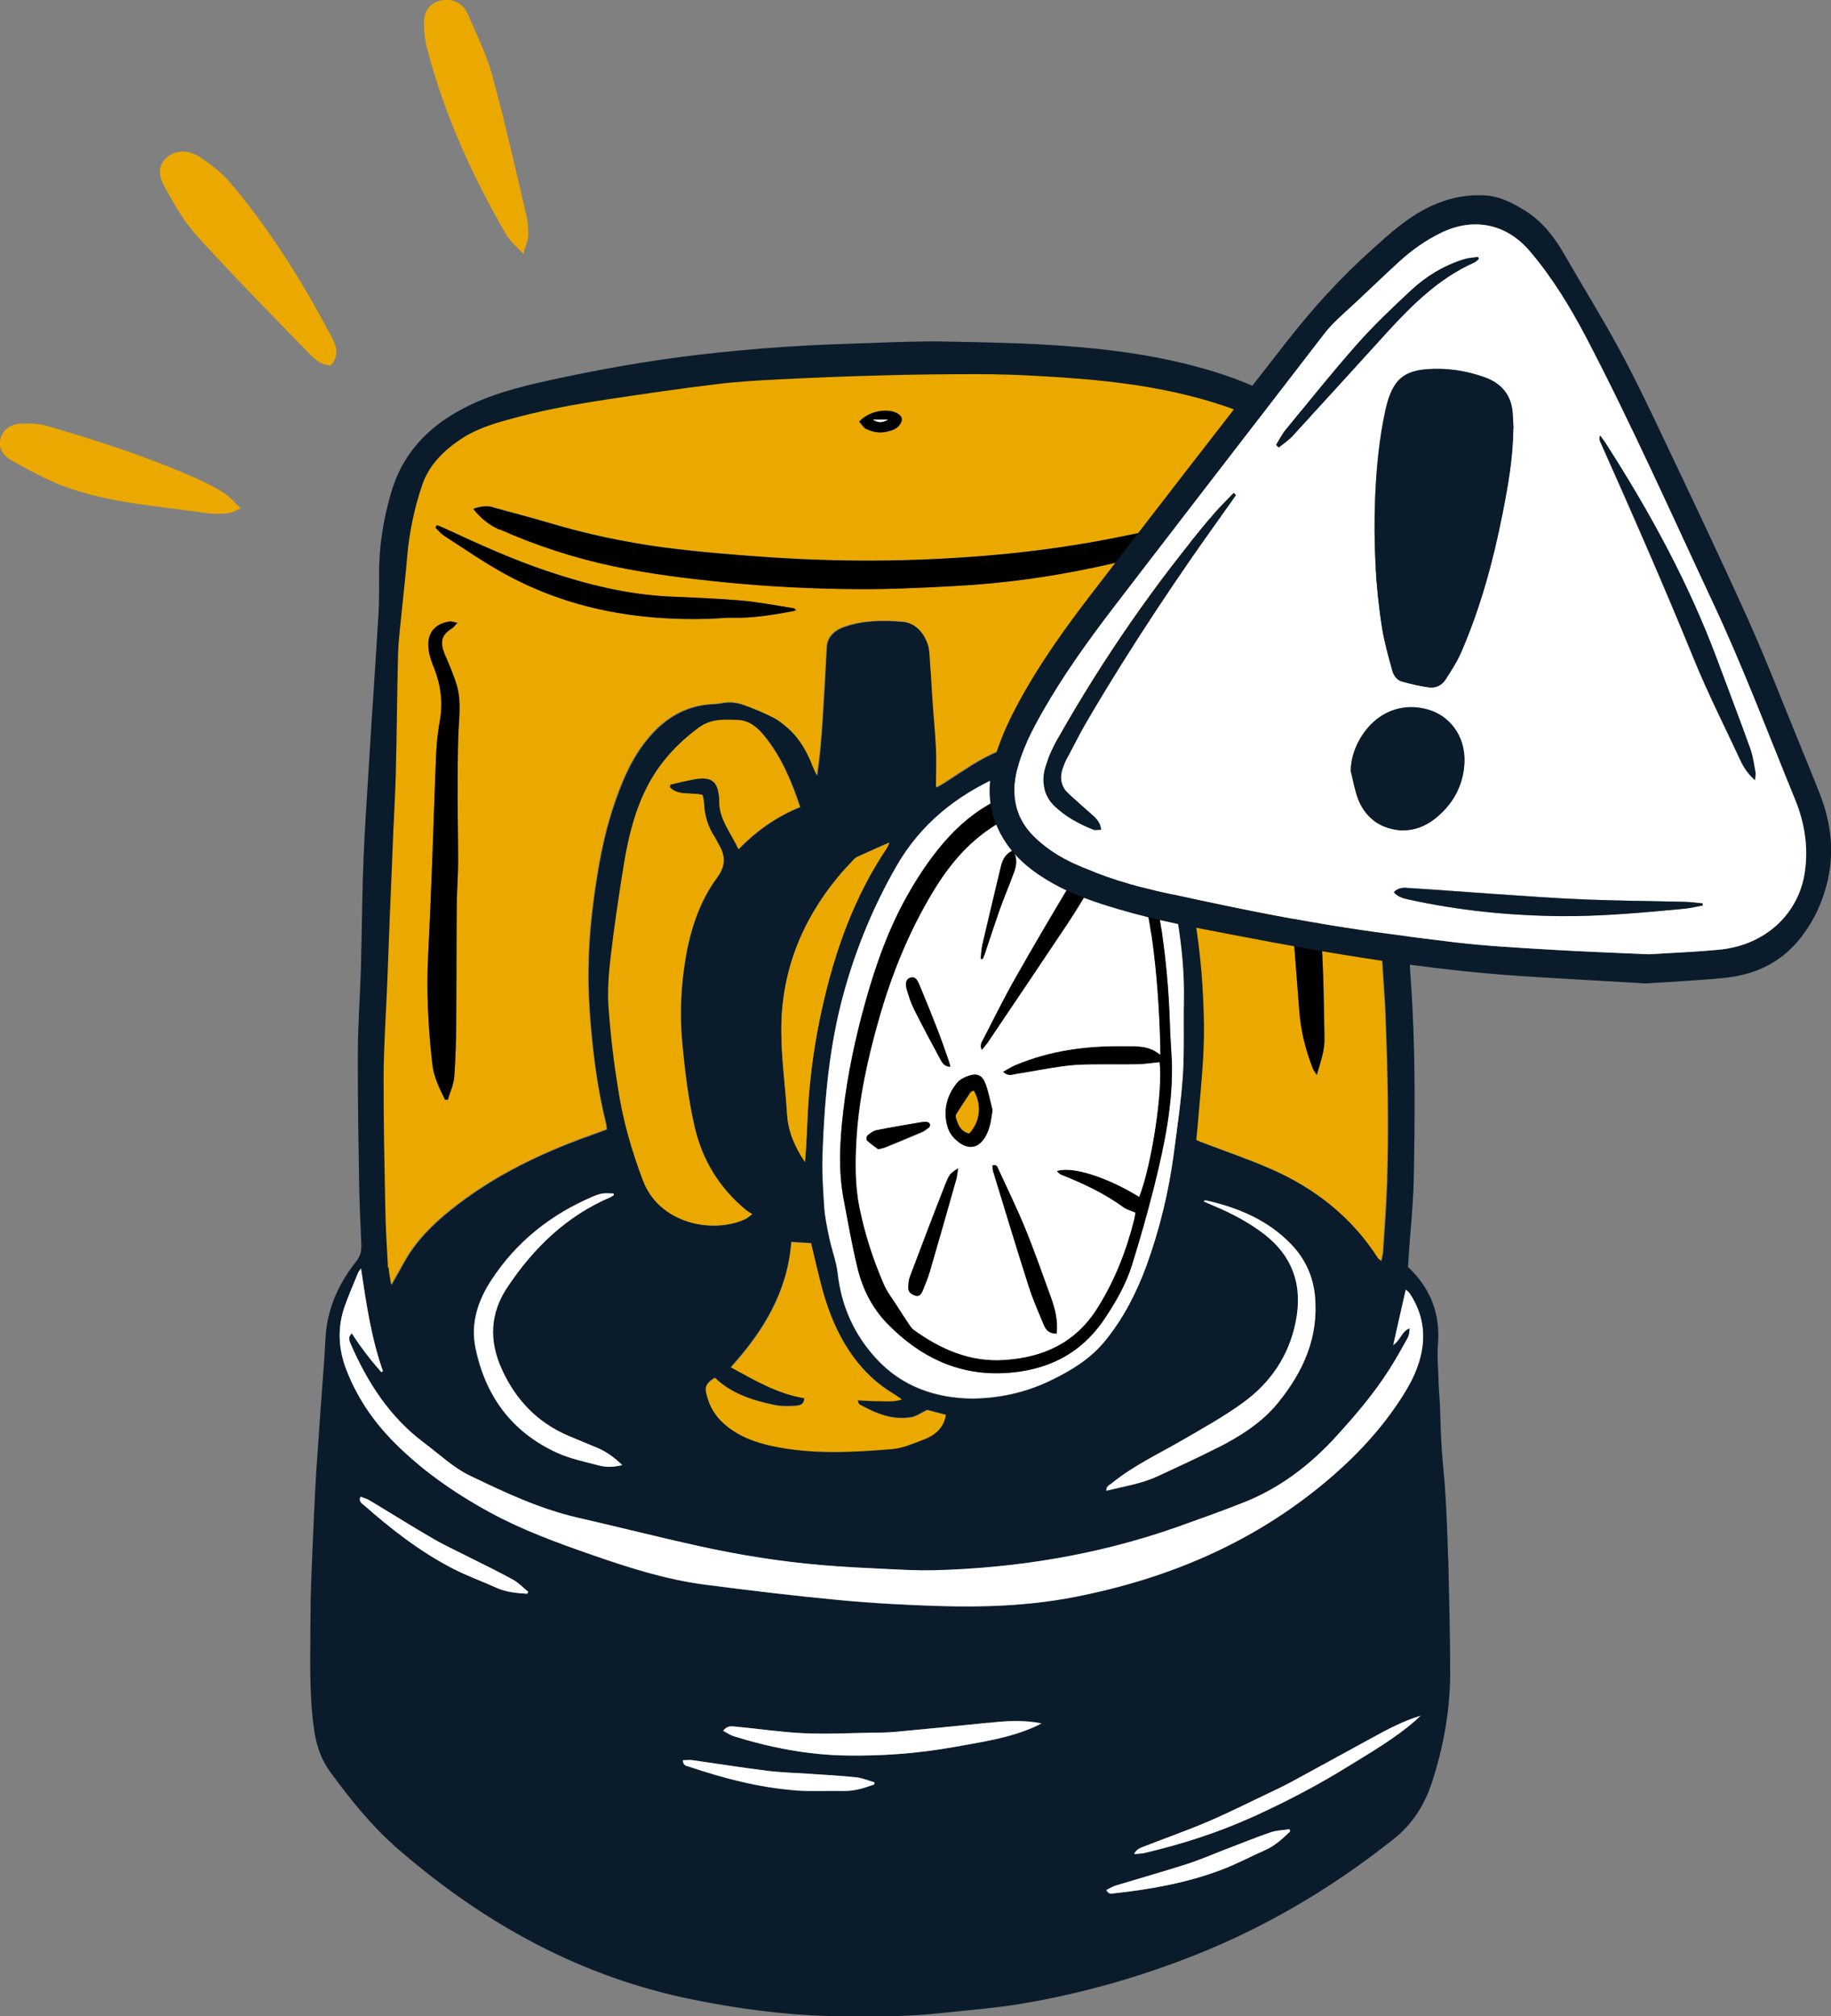 <?xml version="1.0" encoding="UTF-8"?>
<svg xmlns="http://www.w3.org/2000/svg" version="1.1" viewBox="0 0 1051.5 1158.1">
  <rect x="0" y="0" width="1051.5" height="1158.1" fill="#808080" stroke="none"/>
  <defs>
    <style>
      .cls-1 {
        fill: #0a1c2b;
      }

      .cls-2 {
        fill: #fff;
      }

      .cls-3 {
        fill: #eba900;
      }
    </style>
  </defs>
  <!-- Generator: Adobe Illustrator 28.6.0, SVG Export Plug-In . SVG Version: 1.2.0 Build 709)  -->
  <g>
    <g id="Layer_1">
      <g>
        <g>
          <path class="cls-1" d="M831.6,894.9c-.3-12-.8-24-1.5-36-.5-9.2-1.6-18.3-2.2-27.4-.5-8.2-.7-16.5-1-24.7-.2-4.7-.7-9.3-.8-14-.1-6.9-.9-13.7-.3-20.7,1.4-17.2-4.1-32.1-17.2-44.4.1-1.8.2-3.5.3-5.2,1-15.3,2.7-30.6,3-46,.7-37.7,1-75.4-1.7-113.1-1.1-15.1-1.5-30.3-2.3-45.5-1-18.5-2.1-37-3.4-55.5-1.4-21.5-2.8-43-4.6-64.4-1.3-14.9-2.6-29.9-5-44.6-3.9-24-8.8-47.9-13.2-71.8-3-16.5-11.3-29.5-25.1-39.2-18.9-13.3-39.5-23-61.6-29.6-28.2-8.4-57.1-12.3-86.3-14.3-21.5-1.5-43.1-1.9-64.6-2.3-13.9-.3-27.8.2-41.6.7-17.2.6-34.5,1.1-51.7,2.3-16.4,1.1-32.8,2.6-49.2,4.5-29.2,3.4-58.2,8.6-86.9,14.9-17.2,3.8-34.3,8.2-50,16.7-19.7,10.6-33.8,25.9-40.1,47.7-4.6,15.7-7.1,31.8-6.9,48.2,0,6.9.1,13.9-.3,20.8-1.3,21.9-2.8,43.7-4.2,65.6-.5,8-1,16.1-1.5,24.1-1,16.8-2.2,33.6-2.9,50.5-.7,16.1-.8,32.2-1.2,48.4-.1,6-.2,12-.4,18-.6,15.7-1.7,31.4-1.7,47.2-.1,23.8.3,47.7.7,71.5.2,12.4.7,24.7,1.3,37.1.2,4-.5,7.1-3.1,10.3-8.5,10.8-14.5,22.8-16.7,36.4-1,6.4-1,13.1-1.5,19.6-1.5,21.1-3.1,42.2-4.5,63.3-1,15.7-1.6,31.4-2.3,47.2-.5,12.6-1.1,25.1-1.1,37.7,0,20.6-.9,41.2,1.7,61.8,1.2,10,3.7,19,9.9,27.4,11.7,16,24,31.2,39,44.2,49.4,42.7,104.9,73.4,169.6,86.3,25.4,5.1,51,8.6,76.9,9.3,22.1.6,44.3.6,66.3-1.8,14.7-1.6,29.5-2.7,44.1-5.1,37.1-6.2,73.1-16.6,107.9-31.1,38.5-16.1,73.8-37.6,106.5-63.5,10.9-8.6,17.9-19.7,22.1-32.6,6.6-20.2,10.4-41.1,10.5-62.4,0-22.1-.6-44.3-1.1-66.4ZM594.2,991.8c-14.9,6.7-30.9,8.9-46.8,11.7-20.2,3.6-40.5,5.1-61,4.8-22.3-.3-43.9-4.5-65.1-11.1-2-.6-3.7-1.9-6-3.1,2.3-3.1,4.9-2.6,7.1-2.4,13,1.2,26,3.2,39.1,3.8,13.1.6,26.2,0,39.4-.3,4.5,0,9-.1,13.5-.5,17.7-1.7,35.4-3.4,53-5.2,10-1,19.9-1.9,30.7.3-1.7.9-2.8,1.5-3.9,1.9ZM457,1028.4c-21-1.6-41.3-6.9-61.3-13.6-1.4-.5-3.5-.5-3.6-3.7,1.9,0,3.9-.4,5.7,0,14.1,2,28.1,4.2,42.2,6,7.8,1,15.7,1.2,23.5,1.7,9.3.6,18.7,1.1,28,2.1,3.6.4,7.1,1.9,10.6,2.9,0,.4-.2.9-.2,1.3-5.6,1.9-11.3,3.8-17.4,3.7-9.2-.2-18.4.3-27.5-.3ZM302.7,915.4c-6-.4-11.9-.9-17.5-3.4-8.4-3.8-17.1-6.9-25.2-11.1-18.8-9.7-35.3-22.5-51.1-36.5-1.1-1-3-1.8-1.9-4.8,1.8.7,3.7,1.2,5.3,2.2,12.2,7.3,24.2,14.9,36.5,22,6.8,3.9,14,7.2,21,10.8,8.3,4.2,16.8,8.3,25,12.8,3.2,1.8,5.8,4.5,8.6,6.9-.2.4-.5.7-.7,1.1ZM640.5,1083.1c13.6-4.1,27.3-8,40.8-12.3,7.5-2.4,14.7-5.5,22.1-8.4,8.7-3.3,17.4-6.9,26.2-9.9,3.4-1.2,7.2-1.2,10.9-1.8.1.4.2.9.3,1.3-4.3,4.1-8.6,8.2-14.3,10.7-8.4,3.7-16.5,8-25.1,11.3-19.7,7.4-40.4,11.1-61.3,13.5-1.5.2-3.4,1-4.9-1.8,1.7-.8,3.4-2,5.2-2.5ZM719.8,1043.4c-20.3,9.2-41.1,15.8-62.1,20.8-2,.5-3.9.4-6.3.7,1.2-2.8,3.7-3.6,5.8-4.4,12.2-4.8,24.5-9,36.5-14.2,12-5.2,23.8-11.1,35.6-16.7,4.1-1.9,8.1-3.9,12.1-6,15.6-8.4,31.1-16.9,46.7-25.5,8.8-4.8,17.5-9.5,27.9-12.7-1.3,1.2-2.1,2-3,2.8-11.7,10.2-25.6,18.3-39.2,26.7-17.3,10.7-35.3,20.1-54,28.6ZM222.8,564.6c.5-13.1,1-26.2,1.5-39.3.6-15.4,1.2-30.7,1.9-46.1.5-11.6,1.2-23.2,1.5-34.8.5-22.9.6-45.8,1.3-68.7.2-8.8,1.5-17.5,2.3-26.3.9-9.7,2.1-19.3,2.9-29,1.1-14.3,4.1-28.3,8.7-41.7,3.8-11.1,11.9-19.3,21.7-25.9,7.7-5.2,16.4-8.3,25.2-10.8,19.5-5.6,39.4-9.3,59.4-12.3,20.7-3.1,41.5-6.1,62.3-8.7,12.1-1.5,24.3-2.2,36.4-2.8,19.8-1,39.7-1.8,59.5-2.3,18-.5,36-.7,54-.7,12,0,24,.4,36,1.1,33,1.8,65.8,5,97.6,14.5,19.3,5.8,37.7,13.7,54.1,25.8,10.2,7.6,17.1,17.4,19.7,29.9,2.5,12.1,4.6,24.3,6.6,36.5,3.8,23.3,6.8,46.7,8.3,70.3,1,16.3,2.3,32.5,3.3,48.7,1.2,18.1,2.3,36.3,3.4,54.4.7,12,1.5,23.9,2.2,35.9,1,14.8,2,29.5,2.9,44.3.2,3.2.3,6.4.4,9.6,1.2,31,1.8,61.9.8,92.9-.4,13.3-1.4,26.6-2.3,39.8-.1,1.7-.6,3.3-1,5.4-.9-.7-1.5-1.1-1.8-1.6-15.1-23.4-36.1-40-61.4-51.1-13.2-5.8-26.9-10.4-40.4-15.6-.7-.3-1.3-.5-2.4-1,.2-2.1.4-4.1.6-6.1,1-11.9,2.2-23.9,3-35.8.5-8.2.9-16.5.8-24.7-.6-40.2-6.3-79.5-20.1-117.5-3.5-9.6-7.9-18.8-15-26.2-14.3-15-31.4-22.7-52.5-19.8-4.1.6-8.2.9-12.2,1.5-12.3,1.8-23.4,6.7-33.8,13.2-5.2,3.3-10.4,6.7-15.6,10.1-1.2.8-2.5,1.4-4.7,2.7,0-8.1.3-15,0-21.9-.4-9.3-1.3-18.7-2-28-.5-7.1-.8-14.2-1.4-21.3-.3-4.1-.2-8.5-1.8-12.2-2.6-6.2-7.3-11.2-14.4-11.8-11-.9-22.1-.9-32.8,2.8-1.2.4-2.5.9-3.6,1.5-4.2,2.3-6.8,5.6-7,10.7-.7,14-1.5,28.1-2.4,42.1-.7,10.3-1.5,20.5-3.1,31.2-.8-1.7-1.6-3.3-2.3-5-3.1-8.2-7.2-15.7-13.8-21.6-2.8-2.5-5.7-4.9-9-6.6-5.3-2.7-10.9-5.1-16.5-7.1-4.2-1.6-8.7-2.1-13.3-1.2-3.5.7-7.1.5-10.6,1.1-14.6,2.4-25.3,10.7-34,22.2-8.5,11.3-13.5,24.2-17.9,37.4-5.6,17.2-8.6,34.9-11,52.8-2.8,21.1-3.7,42.3-2.2,63.4,1.5,21.9,4.2,43.6,9.5,65,.2.7.2,1.5.3,2.9-2.3.8-4.7,1.7-7.1,2.6-26.3,9.3-51.5,20.8-74.2,37.3-11.1,8.1-21.6,16.9-29.8,28.1-4.1,5.5-7.1,11.8-10.6,17.8-.5.8-.9,1.6-1.9,3.5-.6-4-1.2-6.7-1.4-9.6-.6-10.9-1.3-21.7-1.5-32.6-.5-25.9-1.2-51.8-1-77.7,0-17.8,1.4-35.6,2.1-53.4ZM287.9,786.2c7.9,17.6,20.4,30.8,38.4,38.5,5.5,2.3,11.1,4.6,16.6,6.9,5.2,2.2,9.6,5.4,14.3,9.9-5,1.2-9.1,1.3-13,.3-8.3-2.2-16.9-4-24.7-7.5-25.8-11.9-41-32.7-46.6-60.3-2.8-14.2,1.6-27.2,9.3-39,14.3-21.8,33.9-37.4,57.8-47.6,1.9-.8,3.9-1.6,5.9-1.9,2-.3,4.2,0,6.3,0,0,.3,0,.7.1,1-.6.4-1.1.8-1.7,1-25.4,10.8-44.3,29-59.4,51.7-10.1,15.1-10.7,30.8-3.4,47ZM493.4,806.4c9.3,5.2,18.9,9.3,29.8,7.5,2.9-.5,5.6-2.5,9.2-4.2,2.9.8,6.9,1.8,10.7,2.8-1.3,7.6-6.5,11.7-13.1,14.2-5.8,2.2-11.6,4.8-17.6,5.3-23.2,1.9-46.4,3.2-69.4-1.8-9.3-2-18-5.2-25.5-11.2-5.3-4.2-9.1-9.4-11.1-15.9-1.6-5.4-2.4-7.9,4.1-11.9,9.5,9.1,21.5,13,34,15.6,4,.8,8.2.8,12.3.5,2-.2,5.1-.3,5-4.5-15.4-2.5-28.5-10.3-42.1-17.7,18.8-20.8,32.5-43.4,34.7-71.9,4.1.3,7.7.5,11.3.7,2.1,8.8,4.1,17.6,6.4,26.2,3.8,14.2,9.4,27.7,18.3,39.6,6.1,8.2,13.5,15.1,22.2,20.4,1.4.8,2.7,1.8,5,3.3-5,1.5-9.1.9-13.1.9-3.9,0-7.8-.3-12.1-.5.3.9.4,2.1.9,2.4ZM638.7,851.8c12.1-9.9,26.3-16.5,39.8-24.3,12.2-7,24.6-13.9,35.9-22.2,15.4-11.3,25.8-26.6,29.7-45.7,4.2-20.6-1.3-37.8-18.2-50.9-8.8-6.8-18.7-11.8-28.9-16.2-1.9-.8-3.8-1.6-5.6-2.4,0-.2.1-.4.2-.5.6,0,1.1-.1,1.7,0,18.2,4.2,35,11.3,48.2,25,7.9,8.2,12.5,18.1,13.7,29.6,2.3,23.8-6.7,43.6-21.2,61.5-9.4,11.6-21.9,19.3-35,26-11.2,5.7-22.6,10.9-34,16.2-9.2,4.3-19.3,5.8-29.4,8.3,0-2.8,2-3.4,3.3-4.4ZM679.8,574.6c-.3,14.4.3,28.9-.6,43.3-1,14.7-3.2,29.4-5.1,44.1-2.9,22.4-8.2,44.2-15.9,65.4-5.6,15.4-13.1,29.9-23.5,42.7-8.5,10.5-19.7,17.3-31.6,23-14.1,6.8-29,10.1-44.9,10.3-21.1-.3-40.1-6.9-54.8-22.7-12.8-13.8-20.3-30.3-22.4-49.3-.8-6.8-3.3-13.4-4.8-20.2-1.2-5.8-2.5-11.7-2.9-17.6-.7-10.1-1.4-20.2-1-30.3,1.1-31.7,3.9-63.3,12.5-93.9,7-25.1,17-49.3,30.1-72,13.7-23.8,34-40.2,58.8-51.2,9.9-4.4,20.1-8.3,30.8-10.4,19.9-4,35.4,3.8,47.4,18.9,4.7,5.9,7.8,13.3,10.6,20.3,7,17.3,10.5,35.5,13.5,53.9,2.5,15.2,4,30.4,3.7,45.9ZM509.4,486.9c-19,28.1-30.1,59.4-37.3,92.2-4.1,18.5-6.8,37.2-8,56.1-.5,7.5-.7,15-1.1,22.4-.2,3.3-.5,6.5-.7,9.8-5.8-8.6-9.7-17.5-10.3-27.7-1-15.9-3.2-31.7-3.3-47.6-.2-33.3,11.3-62.7,32.5-88.4,2.9-3.5,6-6.7,9-10,.6-.7,1.4-1.3,2.2-1.7,5.8-2.6,11.5-5.2,18.3-8.2-.7,1.6-.9,2.4-1.3,3ZM424.2,487.7c-4.4-9.5-11.3-17.3-11-28.1,0-.4,0-.8,0-1.1-.8-9.4-4.2-12.4-13.5-11-4.9.8-9.8,2.1-14.7,3.2,0,.5-.1,1.1-.2,1.6,5.1,5.1,12.2,2.6,18.8,4.4.2,1.4.7,3,.8,4.6.2,7.1,2.2,13.6,6.2,19.6.7,1.1,1.2,2.3,1.9,3.5,4,6.7,4.8,12.3-.6,19.7-10,13.6-15.3,29.7-18.1,46.3-2.7,16.1-3.5,32.3-1.9,48.7,1.5,16.1,3.4,32,7,47.7,4.4,19.5,14.3,35.7,29.8,48.4.9.7,1.9,1.2,3.4,2.2-2,1.4-2.9,2.3-3.9,2.8-18.9,8.8-49.4,2.6-58.7-21.9-6.5-17-11.5-34.5-14.3-52.5-2.4-15.5-4.3-31.2-5.5-46.8-.7-9.5,0-19.2,1.1-28.6,2.1-17.8,4.7-35.6,7.6-53.4,2.5-15.4,6.1-30.5,13.2-44.6,7.1-14,17.3-25.2,30-34.5,6.8-5,14.3-4.6,22.1-4.3,6.9.3,11.5,4.2,15.4,9.1,9.8,12,15.6,26,20.6,40.9-13.4,5.4-24.8,13.4-35.3,24.1ZM197.9,750.5c2.3-6.5,5.1-12.9,7.7-19.3.4-1,1.1-1.8,1.7-2.6,3.1,20.2,5.9,40,12.6,59-.3.2-.6.4-.9.6-1.9-2.2-3.9-4.4-5.7-6.7-2-2.5-4-5-5.8-7.6-1.8-2.5-3.5-5.2-5.5-8-2.1,2.1-1.5,4-.7,5.9,9.8,22.3,22.5,42.2,42.4,57.1,8.7,6.5,16.6,14.2,26.5,18.9,20,9.6,40,19,61.7,24,23.2,5.3,46.2,11.1,69.5,16.3,23.2,5.2,46.7,8.9,70.4,10.9,12.7,1.1,25.4,1.7,38.1,2.3,8.6.4,17.3.9,25.9.7,47.7-1.2,94.3-8.8,139.5-24.6,12.9-4.5,25.8-9.2,38.5-14.2,21.2-8.3,38.7-21.8,54-38.6,10.9-12,21.3-24.2,30-37.9,3.7-5.9,7.1-11.9,10.5-18,.9-1.6,1.2-3.6,1.2-5.7-4.6,1.7-5.3,7-9.4,9.6,2.4-10.7,4.8-21.1,7.2-31.8.8.7,1.7,1.3,2.2,2.1,9,13.4,9.8,27.7,4.4,42.5-2,5.6-4.9,11-8.1,16-12.1,19.3-27.5,35.6-44.9,50.1-41.9,35-90.5,55.4-143.7,65.8-25.7,5-51.7,6-77.8,5.2-19.1-.6-38.2-1.6-57.2-3.4-25.9-2.5-51.7-5.6-77.5-8.9-22.4-2.9-43.9-9.8-65.1-17.2-19.8-6.9-39.6-14.1-58.1-24.2-21.2-11.6-40.8-25.3-57.6-42.8-10.8-11.3-19.1-24.1-24.8-38.6-4.8-12.1-5.5-24.4-1.2-36.8Z"/>
          <path class="cls-3" d="M223.2,728.2c.2,2.8.8,5.6,1.4,9.6,1-1.9,1.4-2.7,1.9-3.5,3.5-6,6.6-12.3,10.6-17.8,8.2-11.1,18.7-20,29.8-28.1,22.7-16.4,47.9-28,74.2-37.3,2.4-.9,4.8-1.7,7.1-2.6-.2-1.4-.2-2.2-.3-2.9-5.3-21.4-7.9-43.1-9.5-65-1.5-21.2-.6-42.4,2.2-63.4,2.4-17.8,5.4-35.6,11-52.8,4.3-13.2,9.4-26.2,17.9-37.4,8.6-11.5,19.4-19.8,34-22.2,3.5-.6,7.1-.4,10.6-1.1,4.6-.9,9-.4,13.3,1.2,5.6,2.1,11.2,4.4,16.5,7.1,3.3,1.7,6.3,4.1,9,6.6,6.5,5.9,10.7,13.5,13.8,21.6.7,1.7,1.5,3.3,2.3,5,1.6-10.7,2.5-20.9,3.1-31.2.9-14,1.7-28,2.4-42.1.2-5.1,2.8-8.4,7-10.7,1.1-.6,2.4-1.1,3.6-1.5,10.7-3.6,21.8-3.7,32.8-2.8,7.2.6,11.8,5.6,14.4,11.8,1.6,3.7,1.5,8.1,1.8,12.2.6,7.1.9,14.2,1.4,21.3.6,9.3,1.6,18.7,2,28,.3,6.9,0,13.9,0,21.9,2.2-1.3,3.5-1.9,4.7-2.7,5.2-3.4,10.3-6.8,15.6-10.1,10.4-6.5,21.5-11.4,33.8-13.2,4.1-.6,8.2-.9,12.2-1.5,21.1-2.9,38.3,4.8,52.5,19.8,7.1,7.4,11.5,16.6,15,26.2,13.8,37.9,19.5,77.3,20.1,117.5.1,8.2-.2,16.5-.8,24.7-.8,11.9-2,23.9-3,35.8-.2,2-.4,4-.6,6.1,1.1.4,1.7.7,2.4,1,13.5,5.2,27.2,9.8,40.4,15.6,25.3,11.1,46.3,27.6,61.4,51.1.3.5,1,.9,1.8,1.6.4-2.2.9-3.8,1-5.4.8-13.3,1.8-26.6,2.3-39.8,1-31,.5-61.9-.8-92.9-.1-3.2-.2-6.4-.4-9.6-1-14.8-2-29.5-2.9-44.3-.8-12-1.5-23.9-2.2-35.9-1.1-18.1-2.2-36.3-3.4-54.4-1.1-16.3-2.3-32.5-3.3-48.7-1.5-23.6-4.5-47-8.3-70.3-2-12.2-4.1-24.4-6.6-36.5-2.6-12.5-9.5-22.3-19.7-29.9-16.3-12.1-34.7-20-54.1-25.8-31.8-9.5-64.6-12.7-97.6-14.5-12-.7-24-1.1-36-1.1-18,0-36,.2-54,.7-19.9.5-39.7,1.3-59.5,2.3-12.2.6-24.3,1.3-36.4,2.8-20.8,2.5-41.6,5.6-62.3,8.7-20,3-39.9,6.7-59.4,12.3-8.9,2.5-17.5,5.6-25.2,10.8-9.7,6.6-17.9,14.8-21.7,25.9-4.6,13.5-7.5,27.5-8.7,41.7-.8,9.7-1.9,19.4-2.9,29-.8,8.8-2,17.5-2.3,26.3-.6,22.9-.7,45.8-1.3,68.7-.3,11.6-1,23.2-1.5,34.8-.6,15.4-1.2,30.7-1.9,46.1-.5,13.1-1,26.2-1.5,39.3-.7,17.8-2,35.6-2.1,53.4-.1,25.9.5,51.8,1,77.7.2,10.9.9,21.7,1.5,32.6ZM756.1,496.9c1.2,17.4,2.6,34.7,3.4,52.1.7,15.7.9,31.5,1.2,47.2.1,7-2.2,13.5-4.4,21.1-1.1-1.8-1.8-2.6-2.2-3.5-4.3-10.9-7-22.1-7.9-33.8-1.2-16.2-2.6-32.5-3.7-48.7-.9-14.2-1.7-28.4-2.2-42.6-.6-15.9-.6-31.9-1.2-47.8-.5-12.5-1.6-25-2.7-37.5-.9-10.2.6-20.2,2.2-30.2.7-4.6,1-9.3.9-14-.1-6-3.3-10.6-7.9-14.3-1.1-.9-2.3-1.7-3.8-2.8,2.4-1.5,4-.8,5.6.1,5.4,3.1,9.4,7.3,11.5,13.3,2.3,6.6,2.6,13.3,1.9,20-1.1,10.4-.6,20.6,1.5,30.7,2.8,13.4,3.7,27.1,4.6,40.7,1.1,16.6,2.2,33.2,3.3,49.9ZM515.6,237.6c2.6,1.6,3,3.5,1.3,6.1-1.8,2.7-4.5,3.5-7.5,4.2-4.3,1-8.2.3-11.9-1.5-1.6-.8-2.7-2.7-4.1-4.3,5.5-6.1,16.5-8,22.2-4.6ZM283.1,291.3c10.8,3,21.7,5.8,32.5,9,21.4,6.4,43.2,11.1,65.3,14,20.8,2.8,41.7,4.4,62.6,5.8,24.7,1.6,49.5,2.3,74.2,1.6,41.2-1,82.3-4.8,122.8-12.9,24.6-4.9,49.3-9.8,73.8-15.2,10.2-2.2,20.2-5.8,30.2-8.8,1.7-.5,3.3-.9,5.7-1.5-1,3.8-3.6,4.6-5.7,5.4-14.4,5.9-28.7,12.2-43.4,17.2-36.5,12.3-73.8,21.5-111.9,26.8-13.5,1.9-27.2,3.1-40.8,3.8-19.1,1-38.2,2-57.3,1.8-24.5-.2-49.1-1.5-73.5-3.8-22-2.1-43.9-4.8-65.6-9.4-22.4-4.8-44.2-11.9-65.1-21.2-6-2.7-10.8-6.5-14.9-11.9,4-1.3,7.5-1.9,11.2-.9ZM251,301.7c1.7.7,3.3,1.3,5,2.1,19.2,8.9,38.5,17.6,58.6,24.4,22.6,7.6,45.7,13.3,69.6,14.5,13.8.7,27.7,1.1,41.5,2.3,10.2.9,20.3,2.9,30.5,4.5.2,0,.4.5,1,1.2-1.4.3-2.5.6-3.7.8-10.7,1.8-21.4,3.6-32.3,3.4-4.5-.1-9,.4-13.5.6-41.2,1.3-80.7-5.6-117.2-25.5-12.3-6.7-23.9-14.8-35.7-22.4-1.8-1.1-3.2-2.9-4.7-4.4.3-.5.6-.9.9-1.4ZM245.9,548.4c.9-17.8,1.6-35.5,2.3-53.3.8-21,1.4-41.9,2.3-62.9.3-6.3,1.1-12.7,2.2-18.9,1.7-9.9.4-19.3-3.1-28.7-1.4-3.8-3.1-7.8-3.5-11.8-.9-8.8,3.2-14.4,12.1-15.8,1.1-.2,2.3.4,4.5.8-1.5,1.5-2.1,2.6-3.1,3.2-6.3,3.7-7.1,8-4.2,14.8,2.4,5.9,5.1,11.7,6.9,17.8,2.9,9.5,1.2,19.3.9,29.1-.3,11.4-.4,22.8-.4,34.3,0,12.6.4,25.1.3,37.7,0,8.8-.7,17.6-.8,26.4-.2,21.9-.1,43.9-.3,65.8-.1,10.5-.3,21-1.1,31.5-.4,4.5-2.4,8.9-3.7,13.3-.6,0-1.2,0-1.8,0-3.2-6.5-6.4-13-7.2-20.3-2.3-20.9-3.4-41.8-2.4-62.8Z"/>
          <path class="cls-3" d="M423.5,413.5c-7.7-.3-15.2-.7-22.1,4.3-12.6,9.3-22.9,20.5-30,34.5-7.1,14-10.7,29.2-13.2,44.6-2.9,17.7-5.5,35.5-7.6,53.4-1.1,9.5-1.8,19.1-1.1,28.6,1.1,15.7,3,31.3,5.5,46.8,2.8,18,7.8,35.5,14.3,52.5,9.3,24.5,39.8,30.7,58.7,21.9,1.1-.5,2-1.4,3.9-2.8-1.5-.9-2.5-1.4-3.4-2.2-15.5-12.7-25.4-28.9-29.8-48.4-3.6-15.7-5.5-31.7-7-47.7-1.5-16.4-.8-32.6,1.9-48.7,2.8-16.6,8.1-32.7,18.1-46.3,5.4-7.3,4.6-13,.6-19.7-.7-1.1-1.2-2.4-1.9-3.5-3.9-5.9-5.9-12.5-6.2-19.6,0-1.6-.5-3.2-.8-4.6-6.5-1.8-13.7.7-18.8-4.4,0-.5.1-1.1.2-1.6,4.9-1.1,9.8-2.4,14.7-3.2,9.3-1.4,12.7,1.5,13.5,11,0,.4,0,.8,0,1.1-.3,10.8,6.6,18.6,11,28.1,10.5-10.7,21.9-18.7,35.3-24.1-5-15-10.8-28.9-20.6-40.9-4-4.9-8.5-8.9-15.4-9.1Z"/>
          <path class="cls-2" d="M223.9,825.9c16.8,17.5,36.4,31.3,57.6,42.8,18.5,10.1,38.3,17.3,58.1,24.2,21.3,7.4,42.7,14.3,65.1,17.2,25.8,3.4,51.6,6.5,77.5,8.9,19,1.8,38.1,2.8,57.2,3.4,26.1.8,52.1-.2,77.8-5.2,53.2-10.4,101.8-30.8,143.7-65.8,17.4-14.5,32.8-30.9,44.9-50.1,3.2-5.1,6.1-10.4,8.1-16,5.4-14.7,4.6-29.1-4.4-42.5-.5-.8-1.4-1.4-2.2-2.1-2.4,10.7-4.8,21-7.2,31.8,4.1-2.6,4.8-7.9,9.4-9.6,0,2.1-.3,4.1-1.2,5.7-3.4,6.1-6.7,12.1-10.5,18-8.7,13.7-19.1,25.9-30,37.9-15.2,16.8-32.8,30.3-54,38.6-12.7,5-25.6,9.6-38.5,14.2-45.1,15.8-91.8,23.4-139.5,24.6-8.6.2-17.3-.3-25.9-.7-12.7-.6-25.4-1.2-38.1-2.3-23.7-2-47.2-5.8-70.4-10.9-23.2-5.1-46.3-11-69.5-16.3-21.8-5-41.8-14.4-61.7-24-9.9-4.7-17.8-12.4-26.5-18.9-20-14.9-32.7-34.8-42.4-57.1-.8-1.9-1.5-3.8.7-5.9,1.9,2.8,3.6,5.5,5.5,8,1.9,2.6,3.8,5.1,5.8,7.6,1.9,2.3,3.8,4.5,5.7,6.7.3-.2.6-.4.9-.6-6.7-19-9.6-38.8-12.6-59-.6.9-1.3,1.7-1.7,2.6-2.6,6.4-5.4,12.8-7.7,19.3-4.3,12.4-3.6,24.7,1.2,36.8,5.7,14.5,14.1,27.3,24.8,38.6Z"/>
          <path class="cls-2" d="M662.6,474.8c-2.9-7.1-6-14.4-10.6-20.3-12-15.1-27.5-22.9-47.4-18.9-10.7,2.1-20.9,6-30.8,10.4-24.8,11.1-45.1,27.4-58.8,51.2-13.1,22.7-23.1,46.8-30.1,72-8.6,30.6-11.4,62.2-12.5,93.9-.3,10.1.3,20.3,1,30.3.4,5.9,1.7,11.8,2.9,17.6,1.4,6.8,4,13.4,4.8,20.2,2.1,19,9.6,35.5,22.4,49.3,14.7,15.9,33.7,22.4,54.8,22.7,15.9-.2,30.8-3.5,44.9-10.3,11.9-5.7,23.1-12.5,31.6-23,10.4-12.9,17.8-27.3,23.5-42.7,7.7-21.2,13-43.1,15.9-65.4,1.9-14.7,4.1-29.3,5.1-44.1.9-14.4.3-28.9.6-43.3.3-15.4-1.2-30.7-3.7-45.9-3-18.4-6.5-36.6-13.5-53.9ZM663.1,680.2c-3.9,15.6-8.3,31.2-13.1,46.5-3.5,11.1-9.3,21.3-15.9,31-13.9,20.6-34,29.9-58.2,30.9-26.5,1.1-48.1-9.8-66.2-28.3-8.7-8.9-14.3-19.9-17.2-31.9-3.2-13.1-5.5-26.4-8-39.6-3.2-16.9-2.1-33.9-.2-50.9,2.5-21.1,6.9-41.7,12.6-62.2,6.1-21.9,13.7-43.2,25.1-63.1,6.6-11.4,14-22.3,22.9-32,8.8-9.6,19.2-17.5,31.2-22.7,4.4-1.9,9.3-2.9,14.1-3.6,20.7-2.9,39,2.5,54.4,16.9,5.3,5,8,11.7,10.7,18.3,5.8,14.1,9.4,28.8,11.6,43.9,2.6,17.6,4.2,35.3,4.8,53.1.3,7.9.8,15.7,1.2,23.6.6,23.9-4.2,47-9.9,70Z"/>
          <path class="cls-3" d="M517.7,803.7c-2.3-1.5-3.6-2.5-5-3.3-8.8-5.3-16.2-12.2-22.2-20.4-8.8-12-14.4-25.4-18.3-39.6-2.3-8.7-4.3-17.4-6.4-26.2-3.6-.2-7.2-.5-11.3-.7-2.2,28.5-15.8,51.1-34.7,71.9,13.6,7.4,26.7,15.2,42.1,17.7,0,4.1-3,4.3-5,4.5-4.1.3-8.3.4-12.3-.5-12.5-2.7-24.6-6.5-34-15.6-6.5,3.9-5.8,6.5-4.1,11.9,1.9,6.5,5.8,11.7,11.1,15.9,7.5,6,16.3,9.2,25.5,11.2,23,5,46.3,3.7,69.4,1.8,6-.5,11.9-3.2,17.6-5.3,6.6-2.5,11.8-6.6,13.1-14.2-3.8-1-7.8-2.1-10.7-2.8-3.6,1.7-6.3,3.7-9.2,4.2-10.9,1.8-20.6-2.3-29.8-7.5-.5-.3-.6-1.5-.9-2.4,4.3.2,8.2.6,12.1.5,4,0,8.1.6,13.1-.9Z"/>
          <path class="cls-3" d="M490.2,493.8c-3.1,3.3-6.2,6.6-9,10-21.2,25.7-32.6,55.1-32.5,88.4,0,15.9,2.3,31.7,3.3,47.6.6,10.2,4.5,19.1,10.3,27.7.2-3.3.5-6.5.7-9.8.4-7.5.7-15,1.1-22.4,1.2-18.9,3.8-37.6,8-56.1,7.3-32.8,18.4-64.1,37.3-92.2.4-.6.6-1.4,1.3-3-6.8,3-12.6,5.6-18.3,8.2-.8.4-1.6,1-2.2,1.7Z"/>
          <path d="M286.8,304c21,9.4,42.7,16.4,65.1,21.2,21.6,4.6,43.6,7.2,65.6,9.4,24.5,2.4,49,3.6,73.5,3.8,19.1.2,38.2-.8,57.3-1.8,13.6-.7,27.3-2,40.8-3.8,38.2-5.2,75.4-14.5,111.9-26.8,14.7-4.9,29-11.3,43.4-17.2,2.1-.9,4.6-1.6,5.7-5.4-2.4.6-4,1-5.7,1.5-10.1,3-20,6.5-30.2,8.8-24.5,5.4-49.1,10.2-73.8,15.2-40.5,8.1-81.5,11.8-122.8,12.9-24.7.6-49.5,0-74.2-1.6-20.9-1.4-41.8-3.1-62.6-5.8-22.1-3-43.9-7.6-65.3-14-10.8-3.2-21.7-6-32.5-9-3.7-1.1-7.3-.4-11.2.9,4.2,5.4,9,9.2,14.9,11.9Z"/>
          <path d="M255.4,631.6c.6,0,1.2,0,1.8,0,1.3-4.4,3.4-8.8,3.7-13.3.8-10.5,1-21,1.1-31.5.2-21.9.1-43.9.3-65.8,0-8.8.8-17.6.8-26.4,0-12.6-.3-25.1-.3-37.7,0-11.4,0-22.9.4-34.3.3-9.7,1.9-19.5-.9-29.1-1.8-6.1-4.4-11.9-6.9-17.8-2.8-6.8-2-11.1,4.2-14.8,1-.6,1.6-1.7,3.1-3.2-2.1-.4-3.4-.9-4.5-.8-8.9,1.4-13.1,7-12.1,15.8.4,4,2,8,3.5,11.8,3.5,9.3,4.8,18.8,3.1,28.7-1.1,6.3-1.9,12.6-2.2,18.9-.9,21-1.5,41.9-2.3,62.9-.7,17.8-1.4,35.6-2.3,53.3-1.1,21,0,42,2.4,62.8.8,7.3,4,13.9,7.2,20.3Z"/>
          <path d="M746.7,375.6c.7-6.7.4-13.5-1.9-20-2.1-6-6.1-10.2-11.5-13.3-1.6-.9-3.2-1.6-5.6-.1,1.5,1.1,2.7,1.9,3.8,2.8,4.6,3.7,7.8,8.3,7.9,14.3,0,4.7-.2,9.4-.9,14-1.6,10-3.1,20-2.2,30.2,1.1,12.5,2.2,25,2.7,37.5.7,15.9.7,31.9,1.2,47.8.5,14.2,1.3,28.4,2.2,42.6,1.1,16.2,2.5,32.5,3.7,48.7.8,11.7,3.6,22.9,7.9,33.8.4.9,1,1.7,2.2,3.5,2.2-7.6,4.6-14.1,4.4-21.1-.3-15.7-.4-31.5-1.2-47.2-.8-17.4-2.3-34.7-3.4-52.1-1.1-16.6-2.2-33.2-3.3-49.9-.9-13.6-1.8-27.3-4.6-40.7-2.1-10.2-2.7-20.3-1.5-30.7Z"/>
          <path d="M254.7,307.5c11.8,7.6,23.4,15.7,35.7,22.4,36.5,19.9,76,26.8,117.2,25.5,4.5-.1,9-.7,13.5-.6,10.9.3,21.6-1.5,32.3-3.4,1.2-.2,2.3-.5,3.7-.8-.5-.7-.7-1.1-1-1.2-10.2-1.6-20.3-3.6-30.5-4.5-13.8-1.2-27.6-1.7-41.5-2.3-24-1.2-47-6.9-69.6-14.5-20.1-6.7-39.4-15.5-58.6-24.4-1.6-.8-3.3-1.4-5-2.1-.3.5-.6.9-.9,1.4,1.6,1.5,2.9,3.3,4.7,4.4Z"/>
          <path d="M497.5,246.4c3.7,1.8,7.7,2.5,11.9,1.5,3-.7,5.7-1.5,7.5-4.2,1.7-2.6,1.3-4.5-1.3-6.1-5.7-3.5-16.7-1.6-22.2,4.6,1.4,1.5,2.5,3.5,4.1,4.3ZM510,241c-3.6,2.1-6.1,1.7-8.7,0h8.7Z"/>
          <path class="cls-2" d="M567.4,989.5c-17.7,1.8-35.4,3.6-53,5.2-4.5.4-9,.5-13.5.5-13.1.2-26.3.9-39.4.3-13.1-.6-26-2.6-39.1-3.8-2.2-.2-4.8-.7-7.1,2.4,2.3,1.2,4,2.5,6,3.1,21.2,6.6,42.9,10.8,65.1,11.1,20.5.3,40.8-1.2,61-4.8,15.8-2.9,31.9-5.1,46.8-11.7,1.1-.5,2.2-1.1,3.9-1.9-10.8-2.2-20.7-1.4-30.7-.3Z"/>
          <path class="cls-2" d="M502,1025c0-.4.2-.9.2-1.3-3.5-1-7-2.6-10.6-2.9-9.3-1-18.6-1.4-28-2.1-7.8-.5-15.7-.7-23.5-1.7-14.1-1.8-28.1-4-42.2-6-1.9-.3-3.8,0-5.7,0,.1,3.2,2.2,3.2,3.6,3.7,19.9,6.7,40.2,12,61.3,13.6,9.1.7,18.3.1,27.5.3,6.2.1,11.8-1.7,17.4-3.7Z"/>
          <path class="cls-2" d="M815.9,985.4c-10.4,3.2-19.2,7.9-27.9,12.7-15.5,8.5-31.1,17-46.7,25.5-3.9,2.1-8,4.1-12.1,6-11.8,5.6-23.6,11.6-35.6,16.7-12,5.1-24.3,9.4-36.5,14.2-2.1.8-4.6,1.6-5.8,4.4,2.4-.2,4.3-.2,6.3-.7,21.1-5,41.9-11.6,62.1-20.8,18.6-8.5,36.7-17.9,54-28.6,13.6-8.4,27.5-16.4,39.2-26.7.9-.8,1.7-1.6,3-2.8Z"/>
          <path class="cls-2" d="M640.2,1087.4c20.9-2.3,41.6-6,61.3-13.5,8.6-3.2,16.7-7.6,25.1-11.3,5.6-2.5,9.9-6.5,14.3-10.7-.1-.4-.2-.9-.3-1.3-3.6.6-7.4.6-10.9,1.8-8.8,3-17.5,6.6-26.2,9.9-7.3,2.8-14.6,6-22.1,8.4-13.5,4.3-27.2,8.2-40.8,12.3-1.8.6-3.5,1.7-5.2,2.5,1.5,2.8,3.3,2,4.9,1.8Z"/>
          <path class="cls-2" d="M269.8,894.6c-7-3.6-14.2-6.8-21-10.8-12.3-7.1-24.3-14.7-36.5-22-1.6-1-3.5-1.4-5.3-2.2-1.1,3,.8,3.8,1.9,4.8,15.8,13.9,32.3,26.8,51.1,36.5,8.1,4.2,16.8,7.3,25.2,11.1,5.6,2.5,11.5,3,17.5,3.4.2-.4.5-.7.7-1.1-2.9-2.3-5.5-5.1-8.6-6.9-8.2-4.5-16.6-8.6-25-12.8Z"/>
          <path class="cls-2" d="M698.9,831.7c13.1-6.7,25.6-14.4,35-26,14.5-17.8,23.5-37.7,21.2-61.5-1.1-11.5-5.8-21.4-13.7-29.6-13.2-13.7-30-20.8-48.2-25-.5-.1-1.1,0-1.7,0,0,.2-.1.4-.2.5,1.9.8,3.8,1.6,5.6,2.4,10.2,4.3,20,9.4,28.9,16.2,17,13.1,22.5,30.3,18.2,50.9-3.9,19.1-14.3,34.4-29.7,45.7-11.3,8.3-23.7,15.1-35.9,22.2-13.5,7.8-27.6,14.4-39.8,24.3-1.3,1.1-3.4,1.6-3.3,4.4,10.1-2.5,20.2-4,29.4-8.3,11.4-5.3,22.8-10.5,34-16.2Z"/>
          <path class="cls-2" d="M350.8,687.5c.6-.3,1.1-.7,1.7-1,0-.3,0-.7-.1-1-2.1,0-4.2-.3-6.3,0-2,.3-4,1.1-5.9,1.9-23.9,10.3-43.5,25.8-57.8,47.6-7.8,11.8-12.2,24.8-9.3,39,5.6,27.6,20.7,48.4,46.6,60.3,7.7,3.6,16.4,5.3,24.7,7.5,3.9,1,8,.9,13-.3-4.7-4.5-9.1-7.7-14.3-9.9-5.5-2.3-11.1-4.6-16.6-6.9-18-7.7-30.5-20.9-38.4-38.5-7.3-16.2-6.7-32,3.4-47,15.1-22.6,34-40.9,59.4-51.7Z"/>
          <path d="M666.9,533.5c-2.2-15.1-5.8-29.8-11.6-43.9-2.7-6.6-5.4-13.3-10.7-18.3-15.4-14.5-33.7-19.8-54.4-16.9-4.8.7-9.7,1.7-14.1,3.6-12,5.2-22.3,13.1-31.2,22.7-8.9,9.7-16.3,20.5-22.9,32-11.4,19.8-19,41.1-25.1,63.1-5.7,20.4-10.1,41.1-12.6,62.2-2,17-3,34,.2,50.9,2.5,13.2,4.8,26.5,8,39.6,2.9,12,8.5,23,17.2,31.9,18.1,18.5,39.7,29.4,66.2,28.3,24.2-1,44.3-10.3,58.2-30.9,6.5-9.7,12.4-19.8,15.9-31,4.8-15.4,9.2-30.9,13.1-46.5,5.7-22.9,10.5-46.1,9.9-70-.4-7.9-1-15.7-1.2-23.6-.6-17.8-2.2-35.5-4.8-53.1ZM666.2,605.8c-6.6-5.6-14.2-4.8-21.2-4.9-21.3-.3-42.3,2.5-62.1,10.9-2.3,1-4.4,2.4-7,3.8,2.8,2.8,5.3,1.7,7.5,1.3,8.9-1.4,17.7-3.2,26.6-4.4,5.4-.7,10.8-1,16.2-1.1,9-.2,18,0,27-.1,4.2,0,8.4-.8,12.6-1.2,2,15.8-4.5,59.1-11.7,77.3-18.3-11.4-38.9-18-47.3-14.7.9.8,1.6,1.6,2.4,2,12.6,5,24.8,10.7,35.8,18.7,1.9,1.4,4.4,2,6.9,3.1-.2,1.1-.3,2.4-.6,3.6-4.5,18.1-11.2,35.3-21.2,51.2-12.5,19.9-31,28.4-53.7,29.8-19.6,1.2-36.3-6.2-51.7-17.3-1.3-.9-2.2-2.4-3.1-3.8-2.3-3.4-4.5-6.8-6.7-10.3-2.5-3.9-5.5-7.6-7.3-11.9-6.1-14.1-10.9-28.8-14-43.9-2.7-12.9-2.6-26-1.8-39.2,1.3-23.6,6.4-46.4,12.8-68.9,7.3-25.9,17.4-50.7,31.3-73.8,9.7-16.1,21.8-30.2,38.3-39.6,20-11.5,40.3-11.3,60.4.4,6.7,3.9,10.3,10.2,13.4,16.9,6.9,15.1,10.8,31.1,13.1,47.5,3,21,4.4,42.1,5,63.3,0,1.5,0,3,0,5.3Z"/>
          <path class="cls-2" d="M510,241h-8.7c2.6,1.7,5.1,2.1,8.7,0Z"/>
          <path class="cls-2" d="M661.2,537.2c-2.4-16.4-6.2-32.4-13.1-47.5-3.1-6.7-6.7-13-13.4-16.9-20-11.7-40.4-11.9-60.4-.4-16.5,9.4-28.6,23.5-38.3,39.6-14,23.1-24,47.9-31.3,73.8-6.4,22.6-11.4,45.4-12.8,68.9-.7,13.2-.8,26.3,1.8,39.2,3.1,15.1,7.8,29.7,14,43.9,1.8,4.2,4.8,7.9,7.3,11.9,2.2,3.4,4.4,6.9,6.7,10.3.9,1.3,1.8,2.8,3.1,3.8,15.4,11.1,32.1,18.5,51.7,17.3,22.7-1.4,41.2-9.9,53.7-29.8,10-15.9,16.7-33.1,21.2-51.2.3-1.2.4-2.4.6-3.6-2.6-1.1-5-1.7-6.9-3.1-11-8-23.2-13.7-35.8-18.7-.8-.3-1.5-1.2-2.4-2,8.4-3.2,29,3.4,47.3,14.7,7.2-18.2,13.7-61.4,11.7-77.3-4.2.4-8.4,1.1-12.6,1.2-9,.2-18,0-27,.1-5.4,0-10.9.3-16.2,1.1-8.9,1.2-17.7,3-26.6,4.4-2.2.4-4.7,1.5-7.5-1.3,2.6-1.4,4.7-2.9,7-3.8,19.9-8.4,40.8-11.2,62.1-10.9,7,0,14.6-.7,21.2,4.9,0-2.3,0-3.8,0-5.3-.6-21.2-2-42.3-5-63.3ZM564.1,542.4c3.5-14.9,7-29.8,10.6-44.7.9-3.9,2.6-7.3,6.9-9.3,2.9,4.5,2.1,8.7.5,12.9-2.7,7.4-5.8,14.6-8.4,22-3,8.3-5.6,16.6-8.4,25-.3.8-.7,1.6-1,2.5-.4,0-.8,0-1.2-.1.3-2.8.4-5.6,1-8.2ZM522.6,561.6c3.3-1.2,4.5,1.9,5.5,4.3,3.5,8.5,6.9,16.9,10.3,25.5,2.2,5.6,4.1,11.2,6.1,16.9.5,1.3.8,2.7,1.3,4.4-3.5,0-4.7-2.3-5.8-4.3-5.1-9.4-10.1-18.8-14.9-28.3-1.8-3.6-3.1-7.6-4.3-11.5-.7-2.5-1.2-5.8,1.8-6.9ZM507.9,659.3c-.8.3-1.8.4-3.6.9-1.9-1.4-4.3-3-6.4-5-.5-.4-.3-2.4.3-2.9,1.5-1.3,3.3-2.7,5.1-3,8.6-1.7,17.2-3.2,25.8-4.6,1.1-.2,2.3-.3,3.3-.1,1.7.3,2.2,2.1.9,3.3-1.3,1.1-2.7,2.1-4.2,2.7-7,3-14.1,5.9-21.2,8.8ZM549.3,676.8c-5.1,17.8-10.1,35.6-15.3,53.4-1.1,3.8-2.6,7.4-4.1,11-.7,1.8-1.9,3.6-4.2,2.9-2.2-.7-4.2-2-4.1-4.7.1-2,.2-4.2.9-6.1,6.7-17.9,13.5-35.7,20.5-53.5,2.4-6,2.8-6,7.2-8.9-.4,2.6-.5,4.3-.9,5.8ZM550.6,656.1c-3.3-2.4-5.6-5.4-6.7-9.5-2.3-9.2-.2-17.5,5.7-24.7,1.5-1.9,4.2-3.2,6.6-4,5-1.6,7.9-.3,9.7,4.7,1.7,4.9,2.7,10,4,15.1-.8,5.5-1.4,10.7-4.2,15.4-3.8,6.3-9.2,7.4-15.1,3.1ZM589.1,706.4c5.2,12.6,9.7,25.5,14.3,38.4,2.4,6.7,4.2,13.5,3.4,21.2-4.4,0-6.2-2.3-7.4-5.1-3-7.3-6.2-14.5-8.6-21.9-7-21.9-13.6-44-20.4-66-.4-1.2-.3-2.4-.5-3.6,2.6-.8,2.9,1,3.5,2.2,5.3,11.6,10.9,23,15.7,34.8ZM627.3,507.5c-4.6,7.7-9.2,15.5-14.2,23-15.2,22.8-30.5,45.5-45.8,68.2-.9,1.3-2,2.5-3.4,4.2-1.4-2.9,0-4.6.9-6.2,6.1-11.8,12-23.8,18.6-35.4,10.6-18.8,21.7-37.3,32.7-55.9,1.7-2.8,4.3-5.1,6.9-7.3,1.2-1.1,3.2-1.3,4.8-1.9,2.8,4.3,1.5,7.9-.4,11.1Z"/>
          <path d="M622.9,498.2c-2.5,2.2-5.2,4.5-6.9,7.3-11.1,18.5-22.1,37.1-32.7,55.9-6.6,11.6-12.5,23.5-18.6,35.4-.8,1.6-2.2,3.3-.9,6.2,1.4-1.7,2.5-2.9,3.4-4.2,15.3-22.7,30.6-45.4,45.8-68.2,5-7.5,9.6-15.2,14.2-23,1.9-3.2,3.3-6.8.4-11.1-1.6.6-3.6.8-4.8,1.9Z"/>
          <path d="M569.9,669.4c.2,1.2.1,2.4.5,3.6,6.7,22,13.4,44,20.4,66,2.4,7.5,5.6,14.7,8.6,21.9,1.2,2.9,3,5.1,7.4,5.1.9-7.7-1-14.5-3.4-21.2-4.7-12.8-9.2-25.7-14.3-38.4-4.8-11.8-10.4-23.2-15.7-34.8-.6-1.2-.9-3.1-3.5-2.2Z"/>
          <path d="M566,622.6c-1.8-5-4.8-6.4-9.7-4.7-2.4.8-5,2.1-6.6,4-5.9,7.2-8.1,15.5-5.7,24.7,1,4,3.4,7,6.7,9.5,5.9,4.4,11.4,3.2,15.1-3.1,2.8-4.7,3.4-9.8,4.2-15.4-1.3-5-2.2-10.2-4-15.1ZM556.6,651c-4.9-1.1-6.3-4.9-7.5-8.7-.2-.7-.3-1.6,0-2.2,2.7-4.3,5.4-8.5,8.2-12.6.4-.5,1.2-.7,1.8-1.1,4.7,8,3.7,17.9-2.6,24.6Z"/>
          <path d="M543,679.9c-7,17.8-13.7,35.6-20.5,53.5-.7,1.9-.8,4-.9,6.1-.1,2.8,1.9,4,4.1,4.7,2.3.7,3.5-1.1,4.2-2.9,1.5-3.6,3-7.3,4.1-11,5.2-17.8,10.3-35.6,15.3-53.4.4-1.6.5-3.2.9-5.8-4.4,3-4.8,2.9-7.2,8.9Z"/>
          <path d="M525.1,580.1c4.8,9.5,9.8,18.9,14.9,28.3,1.1,2,2.3,4.3,5.8,4.3-.5-1.7-.8-3-1.3-4.4-2-5.6-3.9-11.3-6.1-16.9-3.3-8.5-6.7-17-10.3-25.5-1-2.4-2.3-5.5-5.5-4.3-3,1.1-2.5,4.5-1.8,6.9,1.1,3.9,2.4,7.9,4.3,11.5Z"/>
          <path d="M565.4,548.4c2.8-8.3,5.5-16.7,8.4-25,2.6-7.4,5.7-14.6,8.4-22,1.6-4.2,2.3-8.5-.5-12.9-4.3,1.9-6,5.4-6.9,9.3-3.6,14.9-7.1,29.8-10.6,44.7-.6,2.7-.7,5.5-1,8.2.4,0,.8,0,1.2.1.3-.8.7-1.6,1-2.5Z"/>
          <path d="M533.3,647.7c1.4-1.2.9-3-.9-3.3-1.1-.2-2.2,0-3.3.1-8.6,1.5-17.3,2.9-25.8,4.6-1.9.4-3.6,1.8-5.1,3-.6.5-.7,2.5-.3,2.9,2.1,1.9,4.5,3.6,6.4,5,1.8-.4,2.8-.5,3.6-.9,7.1-2.9,14.1-5.8,21.2-8.8,1.5-.7,2.9-1.7,4.2-2.7Z"/>
          <path class="cls-3" d="M557.3,627.5c-2.8,4.2-5.5,8.4-8.2,12.6-.3.5-.3,1.5,0,2.2,1.2,3.8,2.6,7.5,7.5,8.7,6.3-6.7,7.3-16.6,2.6-24.6-.6.4-1.5.6-1.8,1.1Z"/>
        </g>
        <g>
          <path class="cls-1" d="M944.3,564.8c-23.5-1.4-46.5-2.6-69.5-4.1-55.3-3.6-109.9-12.8-164.3-23.3-23-4.4-46.1-8.6-68.6-15.3-12.8-3.8-25.4-8-37.1-14.6-11.7-6.6-22.1-14.6-29.1-26.6-7.5-12.9-9.1-26.4-5.7-40.7,3.7-15.3,10.6-29.2,18.3-42.8,11-19.3,23.9-37.3,37.4-54.9,37.6-49,75.4-97.9,113.4-146.5,14.7-18.8,30.7-36.5,48.5-52.4,10.3-9.3,20.6-18.7,33.3-24.8,9.8-4.7,20.1-7.1,31.1-6.6,9,.3,16.6,4.3,24,8.9,9.8,6.2,16.6,15,22.3,24.9,10.4,18.2,21.6,36.1,31.6,54.6,8.6,15.8,16.4,32.1,24.1,48.4,16.8,35.4,33.7,70.8,49.8,106.6,10.5,23.3,19.6,47.1,29.3,70.7,3.9,9.5,7.8,19.1,11.6,28.7,7.1,17.6,9.1,35.6,4.1,54-3.3,12.1-8.9,23.1-17.2,32.6-11,12.5-25.4,18.5-41.6,20.1-15.3,1.5-30.7,2.2-45.7,3.2ZM946.8,548.1c12.7-.8,26.9-1.3,41.1-2.7,25.6-2.6,44.9-20.1,48.6-44.3,2.2-14.3-.1-28.6-5.6-42-15.5-37.9-29.9-76.2-47.3-113.3-23.8-50.8-46.6-102.1-72.6-151.9-9.2-17.5-19.4-34.3-32.2-49.4-13.6-16.1-32.5-19.9-51.3-10.7-8.8,4.3-16.8,10-24,16.6-9.2,8.3-18,17-27.1,25.4-5.6,5.2-11.4,10.2-16.2,16.4-40.1,52.2-80.5,104.3-120.6,156.7-14.6,19.1-28.6,38.6-40.6,59.6-6.3,11.1-12.3,22.4-15.1,35-3.4,14.9,0,27.9,11.5,38.4,6.4,5.9,13.7,10.5,21.6,14.1,16.6,7.6,34.1,12.9,51.9,16.7,27.9,6,55.8,12,83.9,16.8,27.3,4.7,54.9,8.4,82.5,11.7,18.6,2.2,37.4,3.2,56.1,4.3,18,1.1,36,1.7,55.5,2.6Z"/>
          <path class="cls-2" d="M946.8,548.1c-19.6-.9-37.6-1.5-55.5-2.6-18.7-1.1-37.5-2.1-56.1-4.3-27.6-3.3-55.1-7-82.5-11.7-28.1-4.8-56-10.8-83.9-16.8-17.8-3.8-35.2-9.1-51.9-16.7-7.9-3.6-15.1-8.2-21.6-14.1-11.5-10.5-14.9-23.4-11.5-38.4,2.9-12.6,8.8-23.9,15.1-35,11.9-20.9,26-40.5,40.6-59.6,40-52.3,80.4-104.4,120.6-156.7,4.7-6.2,10.5-11.2,16.2-16.4,9.1-8.4,18-17.1,27.1-25.4,7.2-6.6,15.2-12.3,24-16.6,18.8-9.2,37.7-5.4,51.3,10.7,12.8,15.1,23,31.9,32.2,49.4,26,49.8,48.8,101.1,72.6,151.9,17.4,37.1,31.8,75.4,47.3,113.3,5.5,13.3,7.8,27.6,5.6,42-3.6,24.2-23,41.7-48.6,44.3-14.2,1.4-28.4,1.9-41.1,2.7ZM869.1,246c-.1-2.2-.2-5.6-.5-9-.8-10.3-6.6-17-16.1-20.4-10.7-3.8-21.8-5.5-33.2-4.6-12.7,1-18.5,5.8-22.3,17.9-.5,1.6-.9,3.3-1.3,4.9-3.8,17.1-5.4,34.5-6.1,51.9-.9,24.8.2,49.6,4.1,74.1,1.3,8.1,3.6,16.1,5.7,24,.8,3,2.5,5.7,5.7,6.6,5,1.4,10.2,2.6,15.3,3.3,4,.6,7.5-1.1,9.7-4.5,3.2-5,6.6-10.1,8.9-15.5,11.1-25.6,18.4-52.4,23.8-79.7,3.1-15.8,6-31.7,6.2-49.1ZM775.7,443c1.4,5.4,2.3,11,4.3,16.2,3.2,8,8.9,13.8,17.4,16.4,11.1,3.4,20.7,0,29.1-7.4,8.9-8,14-18.2,14.5-30.1.7-15.5-8.7-27.3-21.4-30.7-26.8-7.1-44.1,17.8-43.9,35.6ZM1007.7,447.9c.2-2.1.5-3.1.3-4.1-.9-4.6-1.5-9.3-3-13.7-6.2-17.3-12.8-34.5-19.2-51.7-16.3-43.7-38.5-84.3-63.6-123.4-1.1-1.7-2.3-3.2-3.4-4.8-.6,1.5-.3,2.5,0,3.4,18.4,41.3,36.6,82.7,53.7,124.6,8.1,20,17.9,39.3,27,58.8,1.8,3.8,4.1,7.4,8,10.9ZM709.8,284.3c-.4-.4-.9-.9-1.3-1.3-3.9,4.2-8.1,8.1-11.8,12.5-33.6,39.9-63.1,82.5-88.8,127.9-3,5.3-5.7,11.1-7.5,16.9-2.5,8-1.1,16.1,4.7,22.1,6.3,6.5,14.4,10.7,22.8,14.1,1.2.5,2.7,0,4.5,0-.4-3.7-2.1-5.7-4.2-7.6-4.7-4.1-9.3-8.2-13.9-12.4-4.9-4.4-6.1-9.7-3.8-15.8.7-1.9,1.5-3.8,2.5-5.7,3.7-7,7.2-14,11.2-20.8,25.4-43.2,53.2-84.9,82.5-125.5,1.1-1.5,2.1-3,3.1-4.5ZM977.8,520.1c0-.4,0-.9,0-1.3-3.7-.3-7.4-.8-11.1-.9-18.6-.4-37.2-.5-55.7-1.3-17.6-.7-35.2-2-52.8-3.2-16.3-1.1-32.5-2.4-48.8-3.4-3-.2-6.3-.4-8.9,2.4,2.4,2.8,5.5,3.5,8.6,4.2,28.7,6.4,57.8,9.3,87.1,9.5,23.7.2,47.2-2,70.7-4.2,3.7-.3,7.3-1.3,10.9-1.9ZM732.8,255.6c.5.5,1.1.9,1.6,1.4,2.5-2.1,5.4-3.9,7.6-6.3,18.4-20,36.6-40.1,54.9-60.2,14.5-15.9,29.7-30.8,49.7-39.7,1-.4,1.8-1.4,2.7-2.1-.2-.4-.3-.8-.5-1.1-2.7.4-5.5.5-8.1,1.3-11.5,3.6-21.6,9.7-30.3,17.8-10.8,10.1-21.6,20.3-31.4,31.4-14.2,16-27.5,32.7-41,49.2-2.1,2.5-3.5,5.5-5.2,8.3Z"/>
          <path class="cls-1" d="M869.1,246c-.2,17.4-3.1,33.3-6.2,49.1-5.4,27.3-12.7,54.1-23.8,79.7-2.4,5.5-5.7,10.5-8.9,15.5-2.2,3.4-5.7,5.1-9.7,4.5-5.2-.7-10.3-1.9-15.3-3.3-3.1-.8-4.9-3.6-5.7-6.6-2.1-8-4.4-15.9-5.7-24-3.9-24.5-5-49.3-4.1-74.1.7-17.4,2.3-34.8,6.1-51.9.4-1.6.8-3.3,1.3-4.9,3.8-12.1,9.6-16.9,22.3-17.9,11.4-.9,22.5.8,33.2,4.6,9.5,3.4,15.3,10,16.1,20.4.3,3.4.3,6.7.5,9Z"/>
          <path class="cls-1" d="M775.7,443c-.2-17.8,17.1-42.7,43.9-35.6,12.7,3.4,22.1,15.2,21.4,30.7-.6,11.9-5.6,22.1-14.5,30.1-8.3,7.5-17.9,10.7-29.1,7.4-8.5-2.6-14.2-8.4-17.4-16.4-2-5.1-2.9-10.8-4.3-16.2Z"/>
          <path class="cls-1" d="M1007.7,447.9c-3.9-3.5-6.2-7.1-8-10.9-9.1-19.6-18.9-38.9-27-58.8-17.1-41.9-35.2-83.3-53.7-124.6-.4-.9-.7-2,0-3.4,1.1,1.6,2.4,3.2,3.4,4.8,25.1,39.1,47.3,79.8,63.6,123.4,6.4,17.2,13,34.4,19.2,51.7,1.6,4.4,2.1,9.1,3,13.7.2,1-.2,2-.3,4.1Z"/>
          <path class="cls-1" d="M709.8,284.3c-1,1.5-2,3-3.1,4.5-29.3,40.6-57.2,82.3-82.5,125.5-4,6.8-7.5,13.9-11.2,20.8-1,1.8-1.8,3.7-2.5,5.7-2.3,6.1-1.1,11.4,3.8,15.8,4.6,4.1,9.2,8.3,13.9,12.4,2.2,1.9,3.8,4,4.2,7.6-1.8,0-3.3.4-4.5,0-8.4-3.4-16.5-7.7-22.8-14.1-5.8-6-7.2-14.1-4.7-22.1,1.8-5.9,4.5-11.6,7.5-16.9,25.7-45.3,55.2-88,88.8-127.9,3.7-4.4,7.8-8.3,11.8-12.5.4.4.9.9,1.3,1.3Z"/>
          <path class="cls-1" d="M977.8,520.1c-3.6.7-7.3,1.6-10.9,1.9-23.5,2.2-47.1,4.4-70.7,4.2-29.3-.3-58.4-3.2-87.1-9.5-3.1-.7-6.2-1.4-8.6-4.2,2.6-2.8,5.9-2.6,8.9-2.4,16.3,1,32.5,2.3,48.8,3.4,17.6,1.2,35.2,2.5,52.8,3.2,18.6.7,37.1.8,55.7,1.3,3.7,0,7.4.6,11.1.9,0,.4,0,.9,0,1.3Z"/>
          <path class="cls-1" d="M732.8,255.6c1.7-2.8,3.2-5.8,5.2-8.3,13.6-16.5,26.9-33.2,41-49.2,9.8-11.1,20.5-21.3,31.4-31.4,8.7-8.1,18.8-14.2,30.3-17.8,2.6-.8,5.4-.9,8.1-1.3.2.4.3.8.5,1.1-.9.7-1.7,1.7-2.7,2.1-20,8.9-35.2,23.9-49.7,39.7-18.3,20.1-36.5,40.2-54.9,60.2-2.2,2.4-5,4.2-7.6,6.3-.5-.5-1.1-.9-1.6-1.4Z"/>
        </g>
        <g>
          <path class="cls-3" d="M189.9,210c-6.2-.5-9.9-4.4-13.4-8-21.5-22.2-43.2-44.2-63.9-67.1-7.2-8-12.6-17.8-17.9-27.3-2.9-5.2-4.9-11.6.8-16.9,4.6-4.3,12-5.1,18.9-.7,6.4,4.2,12.8,9,17.7,14.8,22.8,26.9,41.3,56.6,57.8,87.7,2.9,5.4,5.6,11.1,0,17.5Z"/>
          <path class="cls-3" d="M300.6,145.9c-4.3-4.7-7.6-7.3-9.6-10.7-19.7-33.8-35.8-69.3-45.7-107.3-1.3-4.9-1.9-10.2-1.8-15.3.1-6.9,4.1-11.2,10.1-12.4,6.2-1.2,12.2,1.5,14.9,7.6,5.1,11.8,10.9,23.5,14.3,35.8,7.1,26.1,13,52.5,19.2,78.8,1,4,1.4,8.3,1.4,12.4,0,2.9-1.4,5.7-2.8,10.9Z"/>
          <path class="cls-3" d="M138.4,292c-3.6,1.4-5.5,2.6-7.5,2.8-3.8.3-7.8.5-11.6,0-28.3-4.2-57.2-5.7-84.2-16.1-9.8-3.8-19.1-9.1-28.4-14.2-4.7-2.6-8-7-6.3-12.9,1.7-5.6,6.5-8.1,11.9-8.3,5.1-.2,10.4,0,15.3,1.5,29.4,8.6,58.5,18,86.5,30.6,5.3,2.4,10.4,5.1,15.3,8.3,3,2,5.4,5,9,8.5Z"/>
        </g>
      </g>
    </g>
  </g>
</svg>